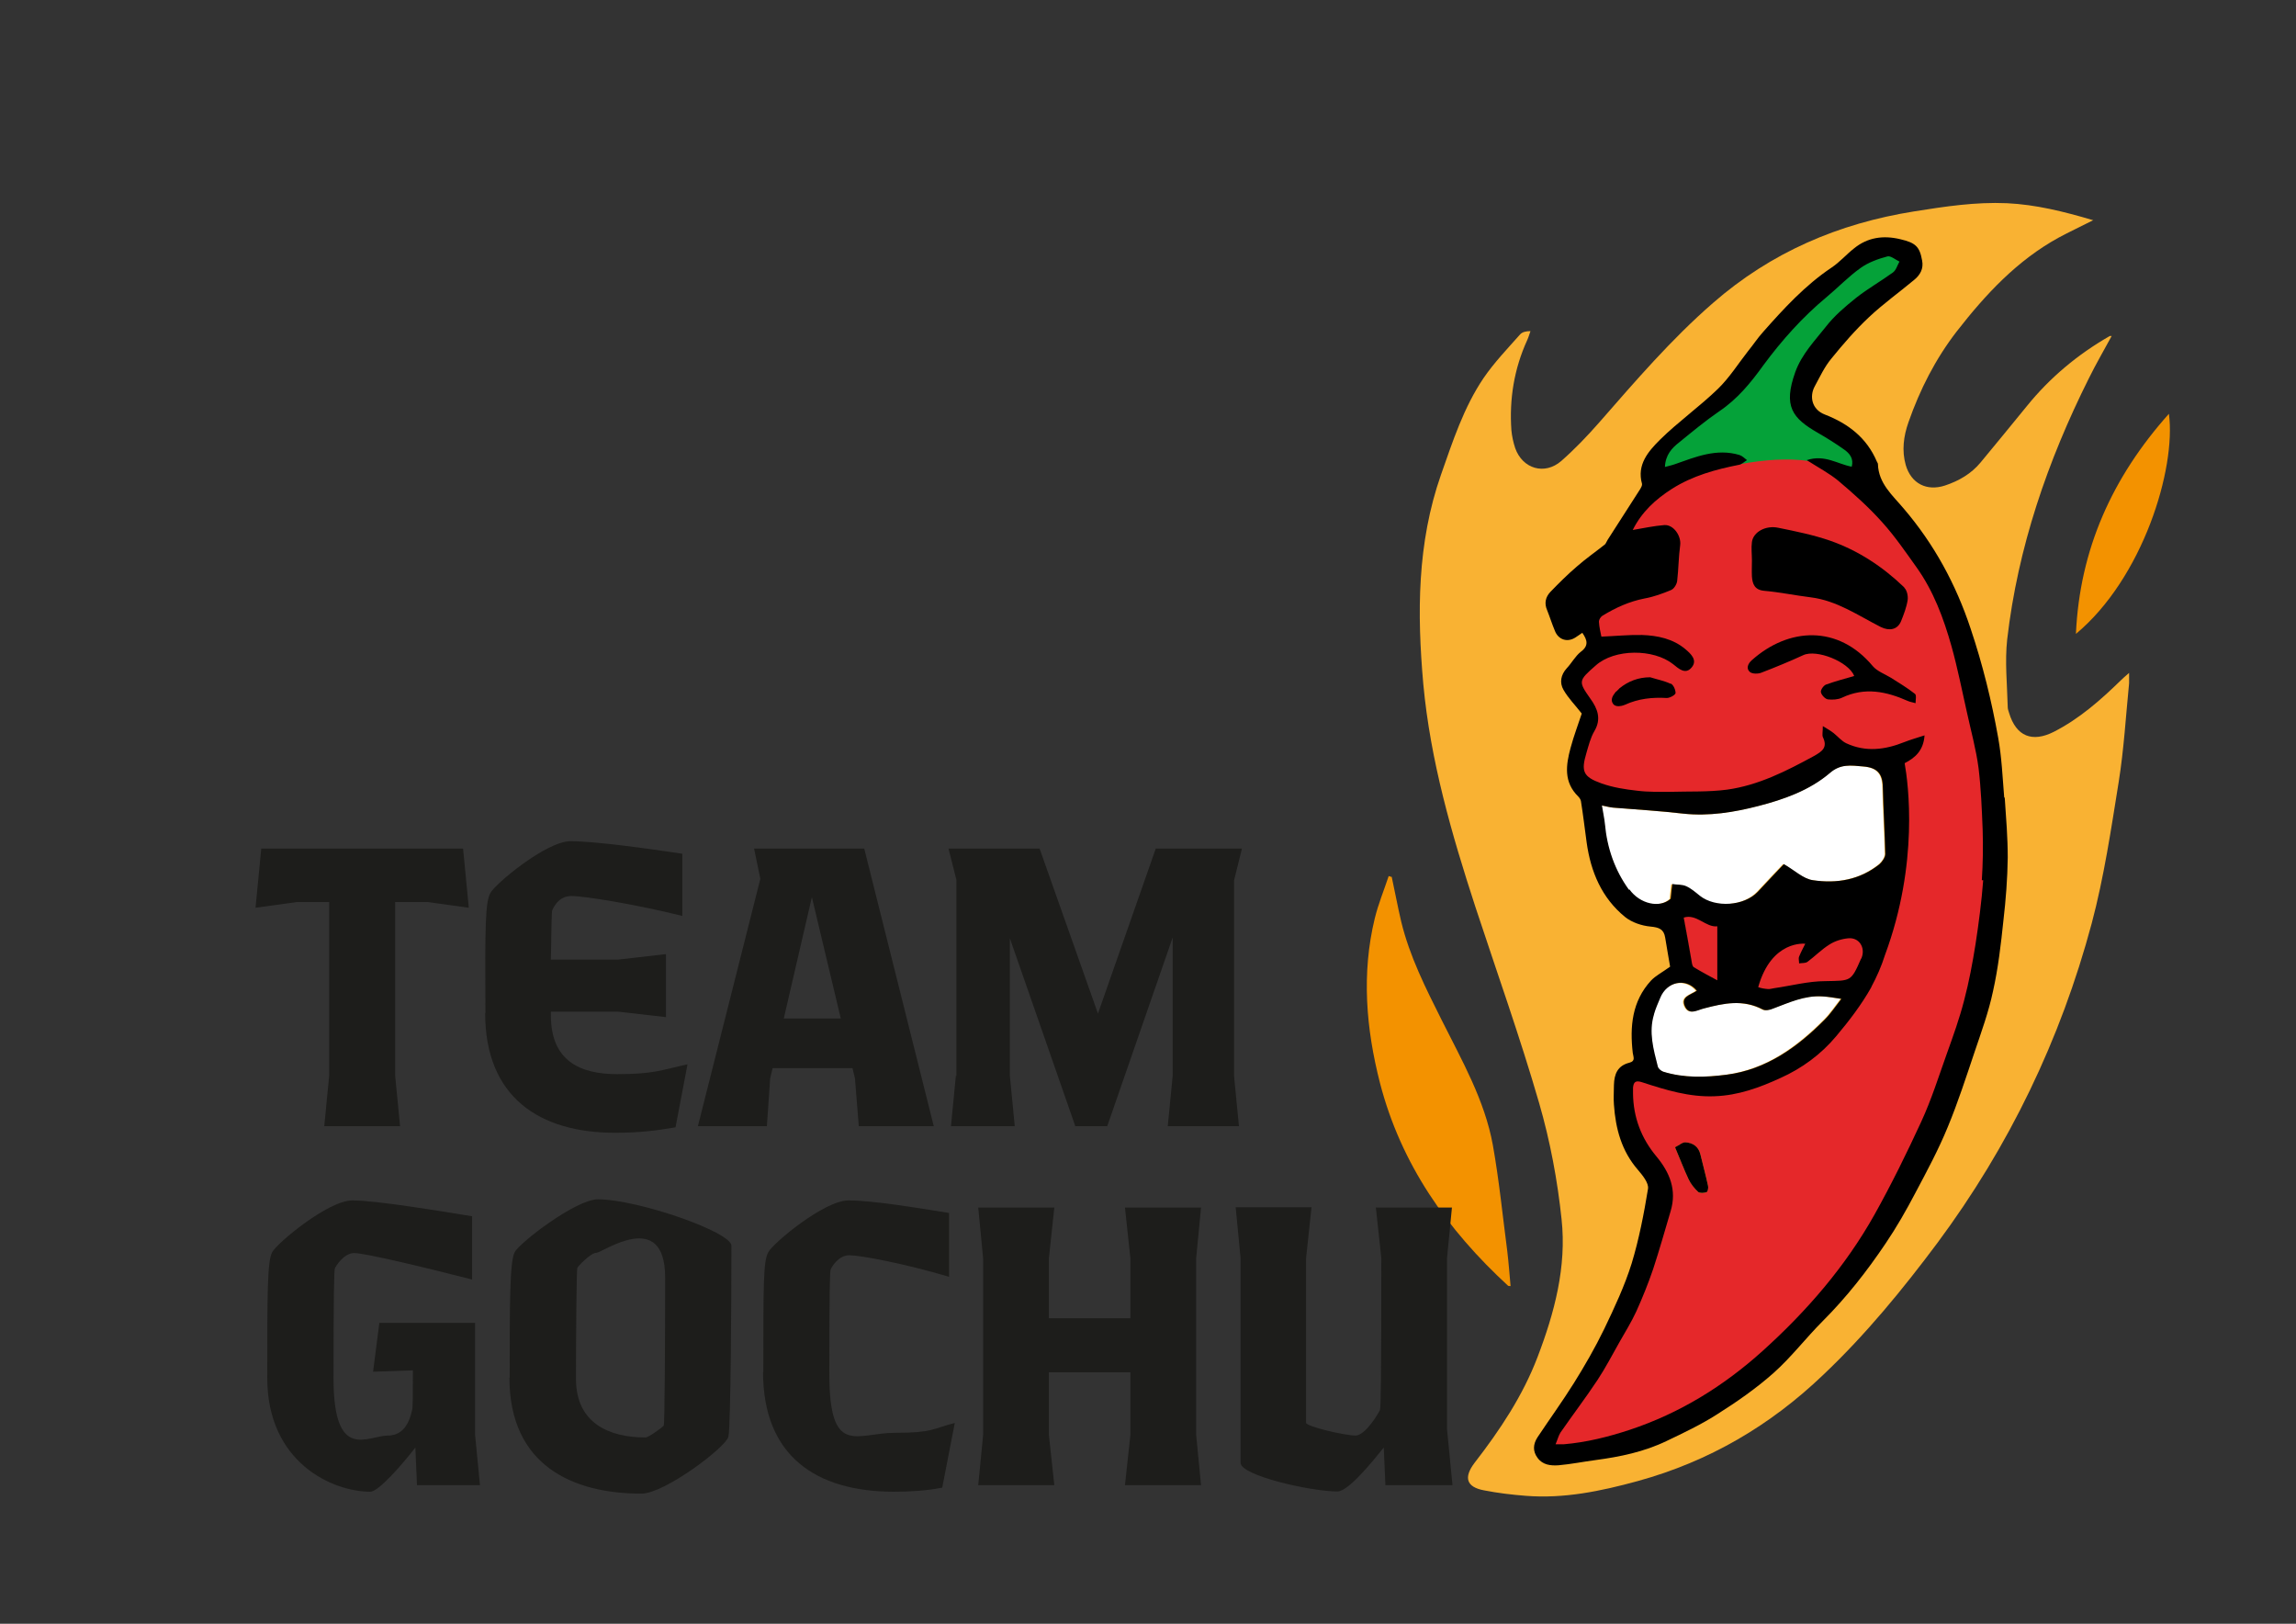 <svg xmlns="http://www.w3.org/2000/svg" viewBox="0 0 841.9 595.3"><rect x="0" y="0" width="841.9" height="595.3" fill="#333333" stroke="none"/><defs><style>      .cls-1 {        fill: #05a239;      }      .cls-2 {        fill: #e5282a;      }      .cls-3 {        fill: #f39200;      }      .cls-4 {        fill: #1d1d1b;      }      .cls-5 {        fill: #fff;      }      .cls-6 {        fill: #f9b233;      }    </style></defs><g><g id="Ebene_1"><path class="cls-6" d="M767.6,80.7c-4.7,2.4-8.8,4.3-12.7,6.4-15.3,8.4-26.8,20.8-37.4,34.4-7.8,10.1-13.5,21.3-17.7,33.3-1.8,5.1-2.5,10.4-1,15.7,2,6.8,7.7,9.7,14.4,7.5,5.1-1.7,9.6-4.3,13-8.4,5.7-6.9,11.4-13.8,17-20.7,8.5-10.5,18.7-19,30.4-25.7.1,0,.4,0,.7,0-2.8,5.2-5.8,10.3-8.4,15.6-15.1,30.2-26,61.9-29.9,95.6-.9,8.2,0,16.6.2,24.9,0,.7.3,1.4.5,2.1,2.6,8.6,8.5,10.9,16.4,6.9,9.4-4.8,17.1-11.6,24.6-18.9.7-.7,1.5-1.4,3-2.7,0,1.8,0,2.8,0,3.8-1.2,12-1.9,24.2-3.8,36.1-2.8,17.4-5.4,35-9.9,51.9-11.4,42.6-30.3,81.8-56.6,117.2-12.7,17-26.2,33.5-41.7,48.2-19.5,18.7-42,31.9-68.2,39.1-13.5,3.7-27,6.5-41,5.4-5.1-.4-10.2-1-15.3-2-6.5-1.2-7.6-4.7-3.5-10.1,9.3-12,17.7-24.6,23.1-38.8,6.2-16.2,10.7-33.1,8.8-50.5-1.5-14.3-4.2-28.7-8.2-42.5-7-24.2-15.5-48-23.4-72-8.7-26.7-16.5-53.6-19.1-81.7-2.3-25.9-2.3-51.7,6.5-76.8,4.3-12.2,8.3-24.6,15.6-35.4,3.9-5.7,8.8-10.8,13.4-16,.8-.9,2.2-1.2,3.8-1.2-.4,1.1-.7,2.2-1.2,3.3-4.8,10.5-6.6,21.6-5.8,33,.2,2.2.7,4.5,1.4,6.6,2.7,7.6,10.8,10,16.9,4.7,4.9-4.3,9.5-9.1,13.8-14,13.3-15.2,26.5-30.6,41.8-43.9,21.3-18.6,46.1-29.2,73.8-33.6,11.3-1.8,22.5-3.5,34-3,10.5.5,20.7,3,31.5,6.2Z"></path><path class="cls-3" d="M510.3,321.4c1.2,5.5,2.2,11,3.5,16.5,3.1,12.8,9,24.4,14.8,36,7.4,14.8,15.8,29.4,18.8,45.9,2.3,12.9,3.6,26,5.3,39,.5,4.2.8,8.4,1.2,12.7-.3,0-.7,0-.9-.1-22.4-20.6-39.3-44.6-47-74.4-5.1-19.9-6.8-40.1-1.9-60.3,1.3-5.3,3.4-10.4,5.1-15.5.3,0,.6.2,1,.3Z"></path><path class="cls-3" d="M761.2,232.4c1.4-31,13.3-57.4,34.1-80.7,2.7,20.2-9.6,60.3-34.1,80.7Z"></path><path class="cls-2" d="M569.5,530.2c.8-1.9,1.2-5,1.9-6,4.5-6.5,9.5-13,13.9-19.6,2.9-4.4,4.9-8.9,7.5-13.5,2.1-3.7,4.6-8.6,6.4-12.5,2.3-5.1,3.7-8.6,5.5-13.9,2.3-7,4.1-14,6.2-21,2.3-7.7.2-13.1-4.7-19-5.6-6.7-8.6-15-8.6-23.7,0-.7.3-1.9.4-2.6.2-2.2,1.9-3.3,4.3-2.5,8.6,2.8,17,5.4,26.3,5,8.6-.3,16.1-3.4,23.7-6.8,7.8-3.5,14.3-8.3,20-15,8.1-9.5,14.8-19.2,18.1-31.4,2.4-8.7,4.2-17.4,5.6-26.2,1.5-9.5,4.2-18.6,2.3-28.3-.8-4.1-1.9-9.8-2.3-14.2,4.4-2,8-1.9,8.4-8.3-2.8.9-3.7,1.5-6,2.4-7,2.8-15,3.7-22.1.5-1.7-.8-2.6-2.4-4.1-3.6-1-.8-1.3-.8-3.1-2,0,2.1.7,1.9,1,2.6,1.9,3.9-1.2,5.7-4.3,7.4-10.1,5.5-21.5,11.4-33,12.9-6.8.9-13.5.8-20.5.9-4,0-8.8.4-12.8-.1-4.5-.5-10.2-1.1-14.4-2.6-6.7-2.4-8.3-7.3-6.3-14.1.8-2.7,1.8-6.6,3.2-9,2.7-4.5,1.8-5.6-.7-9.2-4.5-6.4-3.6-8.6,2.8-14.2,6.9-6.2,22.9-5.8,30.1,0,2,1.6,2.3,4.2,4.7,1.5,2.3-2.7-.5-3.5-2.3-5.1-4.5-3.8-9.3-4.5-15-4.6-4.9-.1-9.4.2-14.5.5-1.1-1.4-3.5-4.9-1.8-7.2.4-.6.9-2.5,1.5-2.9,4.9-3,11-6.6,16.7-7.6,3.3-.6,5.8-.9,8.9-2.3,1.1-.5,1-1.1,1.2-2.4.5-4.3-.9-7.8-.4-12.1.4-3.3-.1-6.4-3.5-6.2-3.8.3-8,1-12.1,1.6,2.7-9.2,9.3-16.6,15.7-19.2,8.3-3.3,15.7-5.2,24.3-6.9,1-.2.4-.1,1.4-.7-.9-.7-1.3-.4-2.4-.7-8.4-2.5-14.9-.5-22.5,2.2-1.1.4-2.2.6-3.6,1,.2-4.4,2.5-6.9,5.2-9,4.8-3.9,9.6-7.9,14.7-11.4,6.7-4.5,11.6-10.5,16.2-16.9,6.8-9.2,14.4-17.7,23.2-25,4.2-3.5,8-7.5,12.5-10.7,2.8-2,6.4-3.3,9.8-4.2,1.2-.3,2.9,1.2,4.4,1.9-.8,1.4-1.2,3.1-2.4,4-4.4,3.2-9.2,5.9-13.5,9.3-4,3.2-8,6.6-11.1,10.6-4.1,5.2-8.8,10-11.2,16.6-4.5,12.6-1.1,16.9,8.3,22.3,3.3,1.9,7.4,3.2,10.5,5.4,2,1.4,3.6,5.2,2.8,8.2-4.2-.7-8.5-3.7-13.4-3.4s-1.5.2-.3.7c3.4,1.7,6,3.5,8.5,5.7,5.7,4.8,11.8,10.2,16.8,15.7,4.6,5.1,8.9,10.4,12.9,16,6.3,8.8,10.3,19.3,13.2,29.6,2.2,7.9,3.7,15.9,5.5,23.9,1.5,6.9,3.2,14.1,4,21,.9,7.4,1.7,14.9,2,22.4.2,5.9-.3,11.9-.7,17.7-.5,6.2-1.2,12.4-2.4,18.5-1.7,8.6-2.5,18.1-5.2,27s-3.4,13.4-5.7,19.8c-3,8.4-6.7,16.9-9.7,25.2-4.3,12-11.2,22.7-17.4,34-10.6,19.4-24.6,36.1-40.7,50.7-14.2,12.8-31.5,22.6-49.9,28.7-7.9,2.6-16.7,4.5-25,5.3-.7,0-1.6-.5-3.3-.5ZM643.6,205.2s.2,1.2.2,1.2c0,2,.5,2.6.6,4.6.2,2.7,0,1.2,3.4,1.5,5.7.5,11.4,1.8,17.1,2.5,9.6,1.2,17.6,7.2,26,11.4,3.1,1.5.8,2.4,2.2-.8,1-2.5,1.2-3.1,1.6-5.7.2-1.4-3.3-1.3-4.3-2.2-7.9-7.6-9.7-12.4-20-16-6.1-2.1-11.8-1.8-18.2-3.1-4.6-1-3.6-2.7-4.1,1-.3,2.2-4.5,3.6-4.5,5.8ZM681.5,248.3c-3.6,1.1-8,2-11.2,3.2-.9.3-1.6,1.2-1.5,2,.2,1,.4,1.8,1.4,2,1.7.3,3.5,0,5-.7,8.3-4,16.6-2.2,24.5,1.3.9.4,1.1.7,2.1,1,0-1.2.1-2-.5-2.5-2.8-2.2-5.6-3.2-8.6-5.1-2.2-1.4-5.6-2.3-7.2-4.3-12.7-15.2-28.7-14.4-42.2-2.4-1.4,1.2-2.6,1.3-.9,2.6.9.7,2.2.5,3.4,0,5.2-2,10.4-4,15.4-6.4,4.9-2.3,18.2,4.2,20.3,9.3ZM605,249.4c-5.2.1-8.3,1.6-11.7,5.1-.9.9-.9,1.4-1.2,2.8,1.5.2,2.6.4,3.8-.1,5-2.3,10-3,15.3-2.7,1.1,0,1.9.2,2-.5,0-1.2-.6-1.7-1.6-2.1-2.3-1.1-4-1.7-6.5-2.5ZM614.2,420.6c1.9,4.5,3.3,8.2,5,11.8.8,1.7,2.1,3.3,3.5,4.6.6.6,2.1.5,3,.1.5-.2.7-1.7.6-2.4-.8-3.9-1.9-7.7-2.8-11.5-.7-2.9-2.8-4.1-5.4-4.4-1.1,0-2.2,1-3.9,1.8Z"></path><path class="cls-5" d="M653.7,316.9c-2.8,3-6.2,6.5-9.5,10.1-5,5.3-15.6,6-21.3,1.5-1.6-1.3-3.2-2.7-5-3.5-1.5-.7-3.4-.5-5.1-.8-.2,1.6-.4,3.2-.6,5.4-4,3.6-11.3,1.9-15.1-3.4-5.2-7.2-8-15.3-8.8-24.1-.2-2.1-.7-4.2-1.1-6.8,1.6.3,2.9.7,4.2.8,8.6.7,17.1,1.2,25.7,2.2,9.4,1,18.6-.5,27.5-2.8,9.3-2.4,18.7-5.7,26.2-12.1,3.9-3.4,7.7-2.8,12.2-2.4,5.1.4,7.1,2.6,7.2,7.5.2,8.2.7,16.4.9,24.6,0,1.2-1.1,2.8-2.1,3.7-7.2,5.8-15.7,7.2-24.4,5.9-3.6-.5-6.8-3.7-10.7-5.9Z"></path><path class="cls-5" d="M621.9,363.2c-2.3,1.6-6.1,2.2-4.3,5.9,1.6,3.2,4.5,1.2,7,.6,7.2-1.9,14.3-3.4,21.5.4.9.5,2.6.2,3.7-.3,5.9-2.2,11.6-4.9,18.1-4.5,2.2.1,4.3.5,7,.9-2.2,2.8-3.9,5.4-6.1,7.6-10,10.1-21.4,18.3-35.9,20.2-7.7,1-15.6,1.3-23.3-1.1-.8-.3-1.8-1.1-2-1.9-1.6-6.3-3.4-12.6-1.4-19.1.6-2.1,1.5-4.1,2.3-6,2.4-5.9,9.3-7.5,13.4-2.6Z"></path><path class="cls-2" d="M662.8,345.3c-.8,1.6-1.6,3.1-2.3,4.8-.3.7,0,1.6,0,2.5,1.1-.2,2.2-.4,3-1,2.7-2,5.2-4.6,8.1-6.4,2-1.3,4.6-1.6,7-1.8,4-.4,6.4,3.4,4.9,7.2,0,.1,0,.7,0,.8-3.7,8.5-3.8,8.8-13.2,9-6.3,0-12.5,1.4-18.8,2.3-.8.1-2.1.4-2.9.3-1.4-.2-3.8-.1-5-.8-.4-.2.6-4.6,1.2-5.5,2.7-3.8,5.9-6.8,9.3-9.9,1.9-1.8,5.2-1.9,7.9-2.8.2.5.5.9.7,1.4Z"></path><path class="cls-2" d="M630.3,339.1c0,6.8,1.4,5.3-.2,21.4-3.4-.7-6.7-4-9.5-5.7-.5-.3-.4-1.5-.5-2.2-.9-5.1-1.8-10.8-2.9-16.6,4.7-1.5,9,3.6,13.1,3.1Z"></path><path d="M679.9,247.8c-2.1-5.2-13.8-9.9-18.7-7.6-5,2.3-10.1,4.4-15.3,6.4-1.2.5-3.3.5-4.2-.2-1.6-1.3-.7-3.2.7-4.4,13.5-12,31.6-13,44.3,2.2,1.6,1.9,4.4,2.9,6.7,4.3,3,1.9,6,3.7,8.8,5.9.6.5.2,2.2.2,3.4-.9-.3-1.9-.4-2.8-.8-7.9-3.5-15.8-5.2-24.2-1.2-1.5.7-3.5.8-5.2.6-1-.2-2.3-1.6-2.5-2.6-.2-.8.9-2.4,1.8-2.8,3.3-1.2,6.7-2.1,10.2-3.1Z"></path><path d="M614.2,420.6c1.6-.8,2.8-1.9,3.9-1.8,2.6.2,4.7,1.5,5.4,4.4.9,3.8,2,7.7,2.8,11.5.2.8-.1,2.3-.6,2.4-.9.3-2.4.4-3-.1-1.4-1.3-2.7-2.9-3.5-4.6-1.7-3.6-3.1-7.3-5-11.8Z"></path><path d="M698.2,215.3c-7.9-7.6-16.9-13.5-27.2-17.1-6.1-2.1-12.5-3.4-18.9-4.7-4.6-1-9.2,1.5-9.7,5.2-.3,2.2,0,4.5,0,6.8,0,0,0,0,0,0,0,2-.1,3.9,0,5.9.2,2.7,1,4.9,4.5,5.2,5.7.5,11.4,1.7,17.1,2.4,9.6,1.2,17.4,6.7,25.7,10.9,3.1,1.5,6.1,1,7.4-2.2,1-2.5,2-5.1,2.4-7.7.2-1.4-.2-3.5-1.2-4.5Z"></path><path d="M612.6,250.7c-2.3-1.1-5-1.6-7.5-2.4-4.4,0-8.1,1.5-11.2,4h0s-.1,0-.2.2c0,0,0,0,0,0-.2.2-.4.4-.7.7-.2.2-.4.4-.6.5,0,0-.1.2-.2.3-.9,1.1-1.7,2.6-.8,3.9,0,0,.8,1.9,4.4.5,5-2.3,10.1-2.8,15.4-2.5,1.1,0,3.1-1.1,3.2-1.8,0-1.2-.8-3.1-1.8-3.5Z"></path><path class="cls-1" d="M608.3,178.9s55.9-23.5,73.9,0v-10.4l-10.5-11.5-12.2-9.3,3.9-12.4,15-16.3,22.2-23-7.4-5.4-10.6,3.4-36.1,31.2-17.3,23-18.6,14.7s-3.3,12.4-2.2,16Z"></path><path d="M734.9,292.3c-.6-7.3-.9-14.6-2.2-21.8-2.4-13.5-5.7-26.9-10.1-40-5.4-16.3-13.4-31-24.5-44-4.1-4.9-9.3-9.2-9.5-16.4,0-.3-.3-.6-.4-.9-3.7-8.7-10.5-13.9-19-17.2-5-1.9-5.7-6.8-3.8-10.3,1.9-3.5,3.6-7.2,6.1-10.2,4.3-5.3,8.8-10.5,13.8-15.2,5.2-4.9,11.1-9.1,16.6-13.7,2.2-1.8,3.5-4.1,2.9-7.1-.9-5.1-2.4-6.5-8-7.8-6.2-1.5-12-.7-17,3.4-2.8,2.2-5.2,5-8.2,7-9.7,6.5-17.5,15-25.1,23.6-2,2.2-3.6,4.7-5.5,7-3.6,4.6-6.8,9.7-11,13.8-6.8,6.6-14.6,12.1-21.3,18.7-4.2,4.2-8.6,9.1-6.6,16.2.1.5-.3,1.3-.6,1.8-4,6.2-8,12.5-12,18.7-.4.6-.6,1.3-1,1.7-3.4,2.7-7,5.2-10.3,8.1-3.4,2.9-6.6,6.1-9.7,9.3-1.8,1.9-2.3,4.2-1.2,6.7,1,2.5,1.8,5.1,2.9,7.7,1.3,3.2,4.6,4.2,7.5,2.3.8-.5,1.6-1.1,2.5-1.7,1.9,2.7,2.4,4.8-.6,7-2,1.6-3.3,4.1-5.1,6-2.2,2.4-2.7,5.3-1.2,7.9,1.7,3,4.2,5.5,6.7,8.7-1.2,3.7-2.9,8.1-4.1,12.6-1.7,6.3-2.6,12.5,2.8,17.8.4.4.9,1.1,1,1.7.8,5,1.4,10.1,2.1,15.2,1.5,10.7,5.5,20.3,14.1,27.3,2.5,2,6.1,3.2,9.3,3.5,3.1.3,4.9.9,5.4,4.1.6,3.8,1.3,7.6,1.8,10.6-2.9,2.1-5.3,3.3-7,5.1-7,7.6-7.8,16.9-6.7,26.5.2,1.5,1.1,3-1.2,3.6-4.4,1.1-5.6,4.2-5.7,8.2,0,2.4-.2,4.8,0,7.2.6,8.8,2.8,17,8.8,23.9,1.7,2,4,4.8,3.7,6.9-1.5,9.2-3.3,18.5-6,27.4-2.6,8.3-6.3,16.2-10.1,24.1-3.3,6.8-7.1,13.4-11.1,19.8-4.2,6.7-8.9,13.2-13.3,19.8-1.7,2.6-1.8,5.2,0,7.6,1.9,2.6,4.8,2.9,7.7,2.7,4.5-.4,9-1.3,13.5-1.9,9-1.2,17.8-3,26.1-7,6.3-3,12.6-6,18.4-9.7,7.3-4.6,14.5-9.6,20.9-15.3,6.5-5.8,11.8-12.8,18-19,8.7-8.7,16.2-18.3,23-28.4,4-5.9,7.6-12.2,10.9-18.5,4.2-7.9,8.5-15.9,11.9-24.2,3.7-8.9,6.7-18.2,9.8-27.4,2.5-7.4,5.2-14.8,6.8-22.4,1.9-8.5,2.9-17.2,3.8-25.8.9-7.7,1.5-15.5,1.6-23.2,0-7.3-.6-14.6-1.1-21.9ZM597.3,326.2c-5.2-7.2-8-15.3-8.8-24.1-.2-2.1-.7-4.2-1.1-6.8,1.6.3,2.9.7,4.2.8,8.6.7,17.1,1.2,25.7,2.2,9.4,1,18.6-.5,27.5-2.8,9.3-2.4,18.7-5.7,26.2-12.1,3.9-3.4,7.7-2.8,12.2-2.4,5.1.4,7.1,2.6,7.2,7.5.2,8.2.7,16.4.9,24.6,0,1.2-1.1,2.8-2.1,3.7-7.2,5.8-15.7,7.2-24.4,5.9-3.6-.5-6.8-3.7-10.7-5.9-2.8,3-6.2,6.5-9.5,10.1-5,5.3-15.6,6-21.3,1.5-1.6-1.3-3.2-2.7-5-3.5-1.5-.7-3.4-.5-5.1-.8-.2,1.6-.4,3.2-.6,5.4-4,3.6-11.3,1.9-15.1-3.4ZM662,345.9h0c-.8,1.6-1.6,3.1-2.3,4.8-.3.7,0,1.6,0,2.5,1.1-.2,2.3,0,3.1-.6,2.7-2,5.1-4.5,8-6.3,2-1.3,4.6-2.1,6.9-2.3,4-.4,6.4,3.4,4.9,7.2,0,.1-.1.2-.2.3-3.7,8.5-3.7,8-13,8.2-6.3,0-12.6,1.7-18.9,2.6-.8.1-1.6.4-2.3.3-1.2-.1-2.5-.3-3.5-.7,4.9-17.4,17.2-15.9,17.2-15.9ZM629.7,339.7v19.7c-3-1.6-5.8-3.1-8.6-4.8-.5-.3-.7-1.3-.8-2.1-.9-5.1-1.8-10.3-2.9-16.1,4.7-1.5,8.1,3.7,12.3,3.2ZM606.5,371.8c.6-2.1,1.5-4.1,2.3-6,2.4-5.9,9.3-7.5,13.4-2.6-2.3,1.6-6.1,2.2-4.3,5.9,1.6,3.2,4.5,1.2,7,.6,7.2-1.9,14.3-3.4,21.5.4.9.5,2.6.2,3.7-.3,5.9-2.2,11.6-4.9,18.1-4.5,2.2.1,4.3.5,7,.9-2.2,2.8-3.9,5.4-6.1,7.6-10,10.1-21.4,18.3-35.9,20.2-7.7,1-15.6,1.3-23.3-1.1-.8-.3-1.8-1.1-2-1.9-1.6-6.3-3.4-12.6-1.4-19.1ZM727.2,322.7c-.6,7.8-1.6,15.6-2.8,23.4-1.1,6.9-2.4,13.9-4.2,20.7-1.7,6.6-4,13-6.3,19.4-3,8.4-5.7,17-9.4,25-5.3,11.5-10.9,22.9-17.1,34-10.7,19.1-24.9,35.5-41.1,50.1-14.2,12.8-30.3,22.8-48.7,28.9-7.9,2.6-15.9,4.6-24.2,5.3-.7,0-1.3,0-3,0,.8-1.9,1.1-3.2,1.8-4.3,4.5-6.5,9.3-12.8,13.6-19.3,2.9-4.4,5.4-9.2,8-13.8,2.1-3.7,4.4-7.4,6.2-11.3,2.3-5.1,4.4-10.3,6.2-15.6,2.3-7,4.3-14.1,6.4-21.2,2.3-7.7-.3-14.1-5.2-20-5.6-6.7-8.5-14.4-8.6-23.1,0-.7,0-1.4,0-2.1.2-2.2,1-2.8,3.4-2,8.6,2.8,17.3,5.5,26.6,5.1,8.6-.3,16.5-3.2,24.1-6.7,7.8-3.5,14.8-8.6,20.4-15.3,4.8-5.7,9.3-11.6,12.9-18h0s0,0,0-.1c2-3.7,3.7-7.6,5-11.7,12.5-33.7,8.5-63,7.2-70.3,3.7-1.9,6.9-4.5,7.3-10.2-2.8.9-5.2,1.6-7.5,2.5-7,2.8-14.1,3.7-21.2.4-1.7-.8-3.1-2.5-4.6-3.7-1-.8-2.2-1.5-4-2.6,0,2.1-.3,3.2,0,4,1.9,3.9-.3,5.3-3.3,7-10.1,5.5-20.3,10.7-31.8,12.3-6.8.9-13.8.6-20.8.8-4,0-8.1.1-12.1-.4-4.5-.5-9-1.2-13.2-2.7-6.7-2.4-7.5-4.4-5.5-11.1.8-2.7,1.5-5.6,2.9-8,2.7-4.5,1.2-8.3-1.4-11.9-4.5-6.4-4.5-6.6,1.9-12.2,6.9-6.2,21.2-6.2,28.4-.5,2,1.6,4.5,4,6.8,1.2,2.3-2.7-.4-5.1-2.3-6.7-4.5-3.8-10.1-5-15.9-5.2-4.9-.1-9.8.4-14.9.6-.3-1.5-.8-3.5-.9-5.5,0-.7.6-1.7,1.2-2.1,4.9-3,9.9-5.3,15.6-6.4,3.3-.6,6.6-1.8,9.7-3.1,1.1-.5,2.1-2.2,2.2-3.4.5-4.3.5-8.7,1.1-13.1.4-3.3-2.4-7.5-5.8-7.3-3.8.3-7.5,1.1-11.6,1.8,3.3-6.6,8.3-11.2,14.4-15.1,7.6-4.8,16-7.1,24.6-8.8,1-.2,1.9-1.1,2.9-1.7-.9-.7-1.8-1.6-2.8-1.9-8.4-2.5-16,.7-23.7,3.4-1.1.4-2.2.6-3.6,1,.2-4.4,2.5-6.9,5.2-9,4.8-3.9,9.6-7.9,14.7-11.4,6.7-4.5,11.6-10.5,16.2-16.9,6.8-9.2,14.4-17.7,23.2-25,4.2-3.5,8-7.5,12.5-10.7,2.8-2,6.4-3.3,9.8-4.2,1.2-.3,2.9,1.2,4.4,1.9-.8,1.4-1.2,3.1-2.4,4-4.4,3.2-9.2,5.9-13.5,9.3-4,3.2-8,6.6-11.1,10.6-4.1,5.2-8.8,10-11.2,16.6-4.5,12.6-1.1,16.9,8.3,22.3,3.3,1.9,6.5,3.9,9.6,6.1,2,1.4,3.6,3.3,2.8,6.3-5.1-.9-9.9-4.6-16.5-2.4,4.4,2.8,8.2,4.8,11.5,7.5,5.7,4.8,11.3,9.8,16.2,15.3,4.6,5.1,8.5,10.8,12.5,16.4,6.3,8.8,10,18.8,12.9,29.1,2.2,7.9,3.8,16,5.6,24,1.5,6.9,3.4,13.7,4.3,20.6.9,7.4,1.2,15,1.5,22.5.2,6.2.1,12.4-.3,18.6Z"></path><g><path class="cls-4" d="M95.9,311.1h73.9l2.1,21.7-15.2-2.1h-11.8v63.7l1.8,18.5h-27.8l1.8-18.5v-63.7h-11.8l-15.2,2.1,2.1-21.7Z"></path><path class="cls-4" d="M178,371.3c-.2-32.9,0-40.5,1.8-43.9,1.7-3.3,20.5-19,29.4-19s28.4,2.7,41,4.6v22.8c-16.8-4.2-35.8-7.3-40.7-7.3s-6.7,4.6-7,5.2c-.2.6-.3,4.2-.5,18.1h24.7l17.5-2v23.1l-17.5-2h-24.7v1.4c0,16.8,10.9,21.5,24.3,21.5s16.2-1.5,25.8-3.6l-4.4,23.1c-7.1,1.2-13.1,2-22.2,2-27.5,0-47.6-12.9-47.6-43.9Z"></path><path class="cls-4" d="M313.5,395.4l-.9-3.8h-29.3l-.9,3.8-1.2,17.5h-25.3l22.9-90.7-2.3-11.1h40.4l25.5,101.8h-27.5l-1.4-17.5ZM308.3,373.4l-10.6-44.5-10.3,44.5h20.9Z"></path><path class="cls-4" d="M350.7,394.4v-71.8l-2.9-11.5h33.4l21.4,60.5,21.2-60.5h31.6l-2.9,11.7v71.6l1.8,18.5h-26.1l1.8-18.5v-50.7l-24,69.2h-11.7l-24-68.9v50.4l1.8,18.5h-23.4l1.8-18.5Z"></path><path class="cls-4" d="M99.8,459.1c1.7-3.3,20.5-19,29.4-19s32,3.9,43.9,5.8v23.2c-17.1-4.4-39.3-9.7-43.2-9.7s-6.8,4.9-7.1,5.6c-.3.6-.5,9.6-.5,40.4s12.6,20.9,20,20.9,8.5-8.5,8.8-9.3c.3-.6.3-6.5.3-14.6l-14.6.5,2.3-17.9h35.1v41l1.8,18.5h-23.1l-.6-13.8c-4.7,6.1-13.5,16.2-16.5,16.2-14,0-37.8-10.8-37.8-41.7s0-42.8,1.8-46.1Z"></path><path class="cls-4" d="M186.9,505.1c0-27.8,0-42.3,1.8-46,1.8-3.5,22.5-19.4,30.5-19.4,14.7,0,49,12,49,17,0,14.7-.2,66-1.1,70-.8,3.8-23.4,20.9-31.9,20.9-25,0-48.4-10.2-48.4-42.5ZM236.7,527c1.1,0,6.4-3.8,6.7-4.4s.5-28.5.5-54.2-23.1-9.1-25.2-9.1-6.7,4.9-7,5.5-.5,24.3-.5,40.7,12.3,21.5,25.5,21.5Z"></path><path class="cls-4" d="M279.9,503c0-33.1,0-40.5,1.8-43.9,1.7-3.3,20.5-19,29.4-19s25,2.7,36.9,4.6v23.4c-16.5-4.9-32.6-7.9-36.6-7.9s-6.5,4.4-6.8,5.2c-.3.6-.5,7.4-.5,38.2s10,21.7,24,21.7,13.7-1.5,22-3.6l-4.6,23.7c-5.6,1.1-11.8,1.5-17.6,1.5-28.7,0-48.1-13.1-48.1-43.9Z"></path><path class="cls-4" d="M360.5,526v-64.6l-1.8-18.7h27.9l-2,18.7v21.9h29.9v-21.9l-2-18.7h27.9l-1.8,18.7v64.6l1.8,18.5h-27.9l2-18.5v-22.9h-29.9v22.9l2,18.5h-27.9l1.8-18.5Z"></path><path class="cls-4" d="M480.9,442.7l-2,18.7v60.2c0,1.4,14.3,4.7,18.1,4.7s8.6-8.5,9-9.3c.3-.8.5-10.2.5-55.8l-2-18.5h27.9l-1.8,18.5v62.8l2,20.5h-24.6l-.6-13.8c-3.8,4.7-12.9,16.1-17,16.1-9.7,0-35.5-5.8-35.5-10.5v-75l-1.8-18.7h27.9Z"></path></g></g></g></svg>